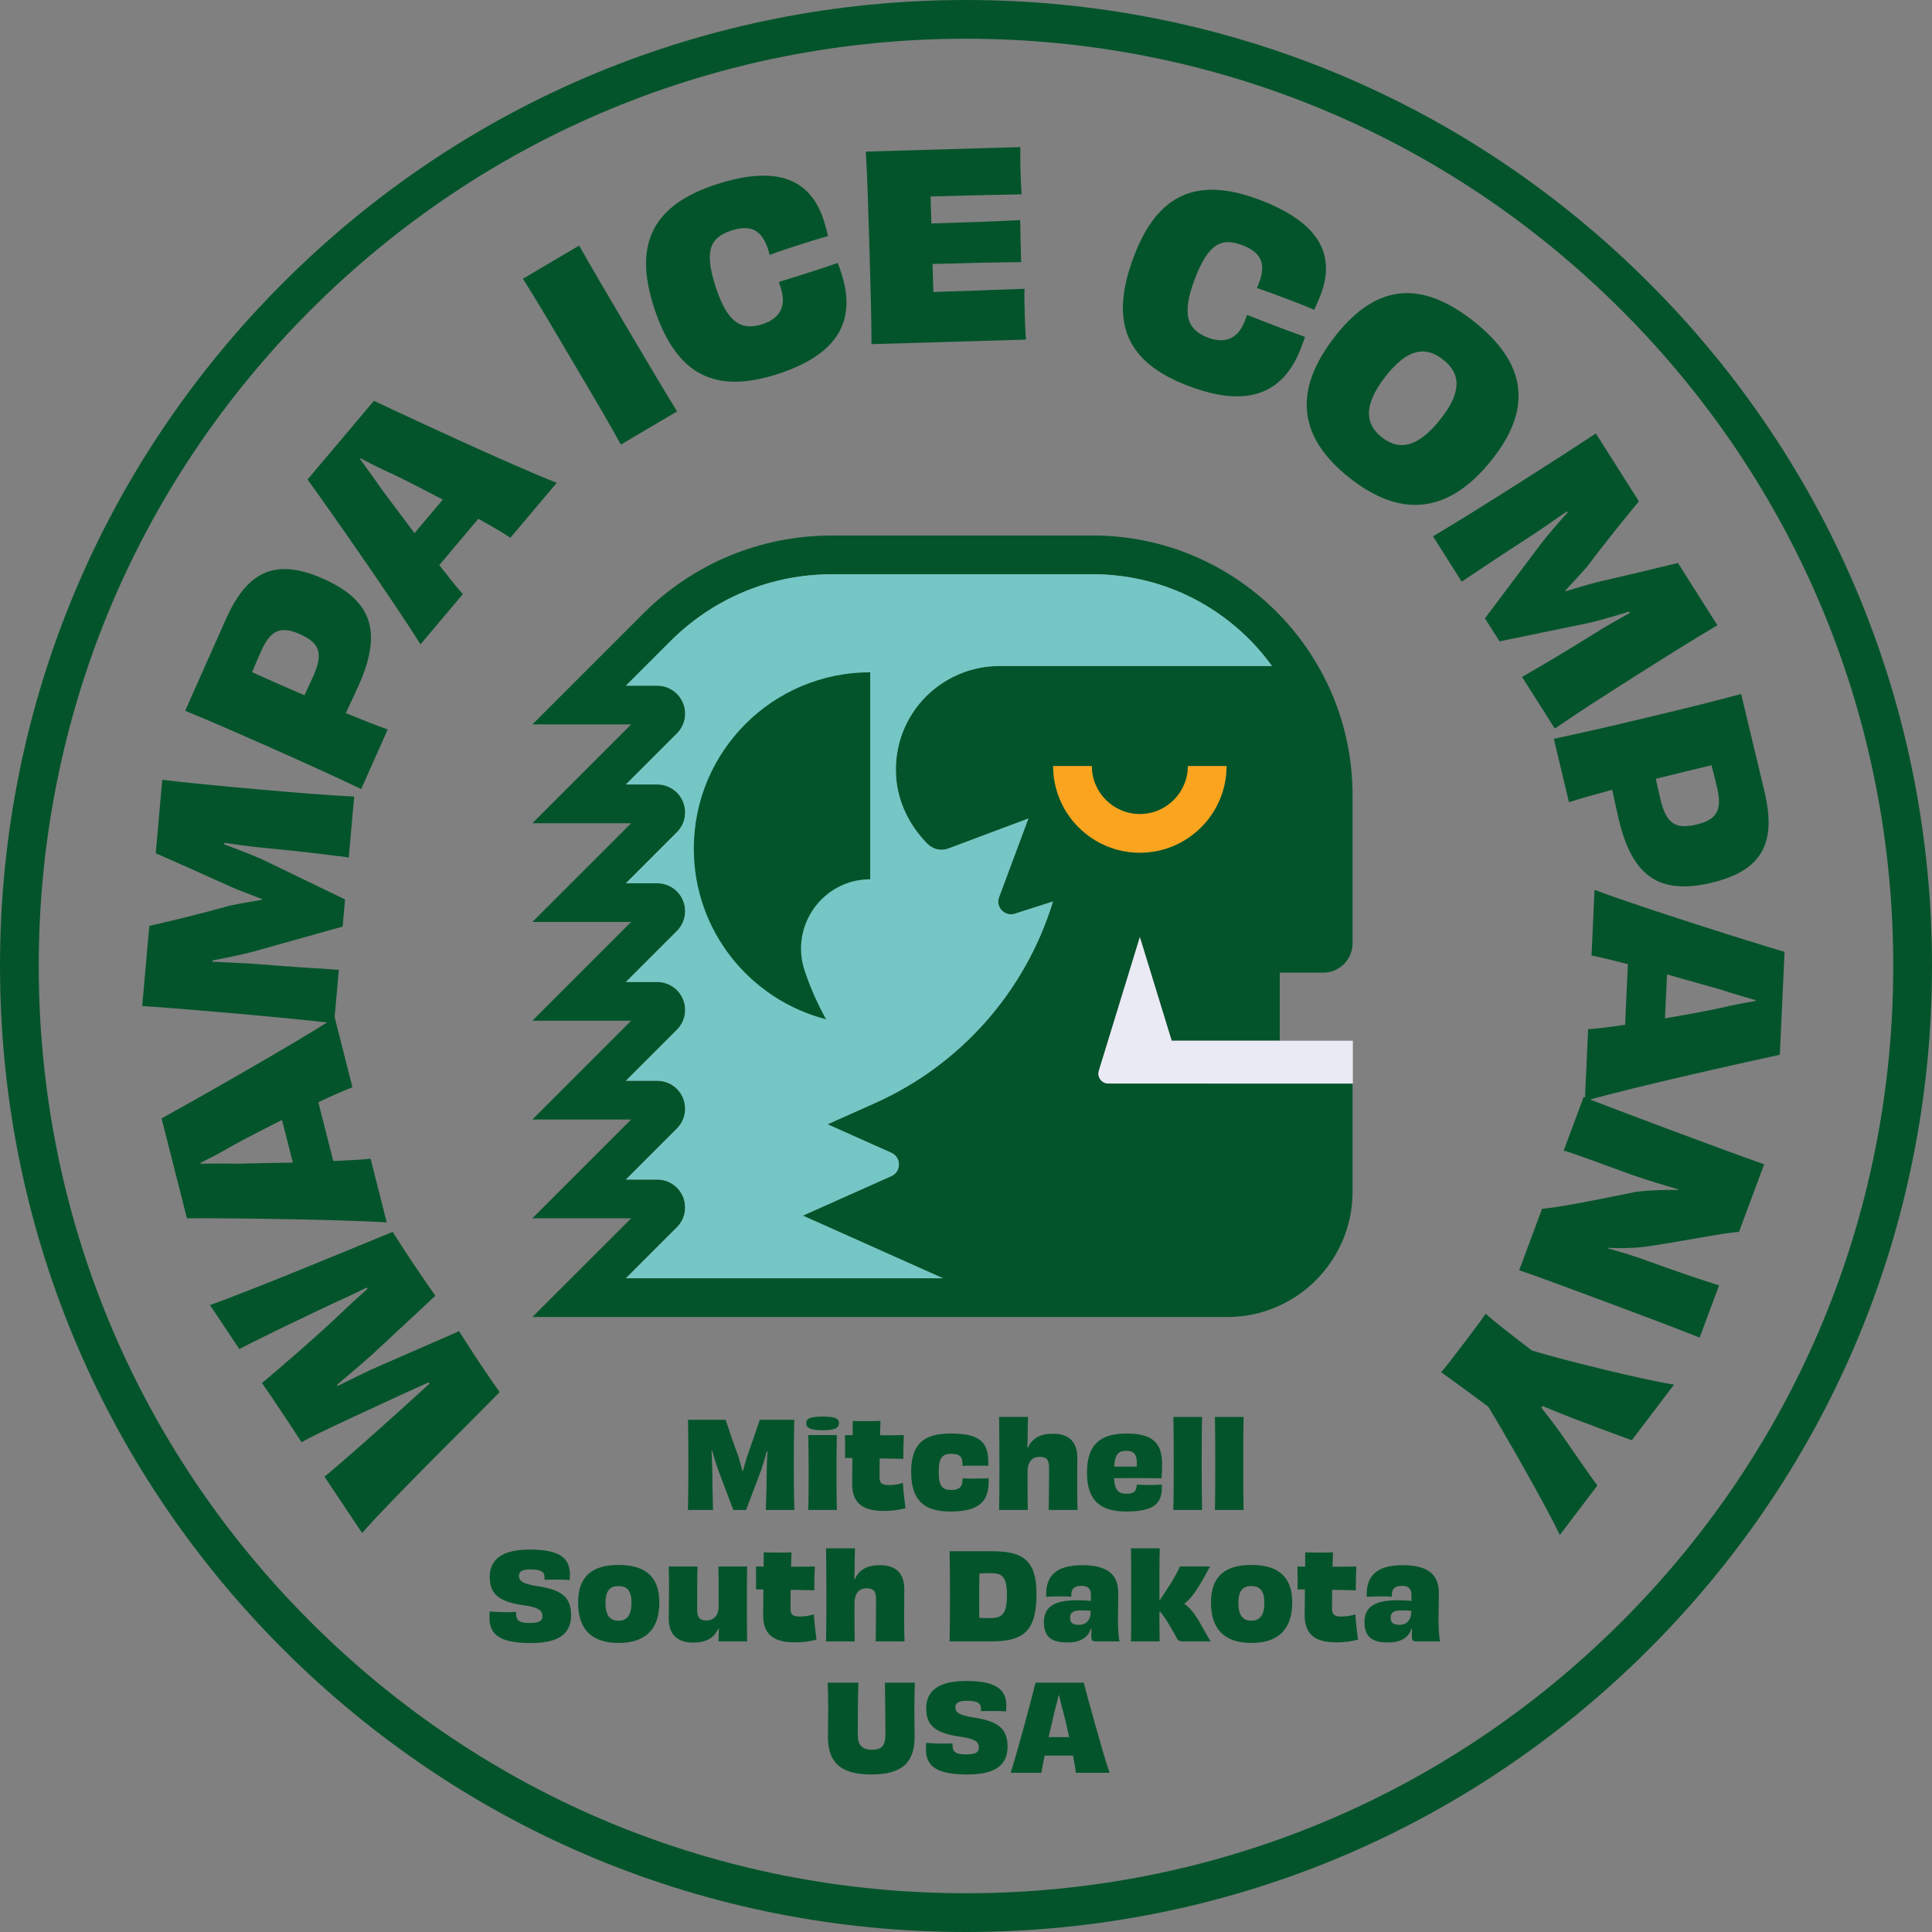 <?xml version="1.0" encoding="UTF-8"?><svg id="Layer_1" xmlns="http://www.w3.org/2000/svg" viewBox="0 0 1500 1500"><rect x="0" y="0" width="1500" height="1500" fill="#808080" stroke="none"/><defs><style>.cls-1{fill:#faa420;}.cls-2{fill:#04542b;}.cls-3{fill:#eaeaf5;}.cls-4{fill:#74c7c4;}</style></defs><path class="cls-2" d="m750,1500c-200.33,0-388.67-78.01-530.33-219.67C78.01,1138.67,0,950.33,0,750S78.01,361.33,219.67,219.67C361.33,78.01,549.67,0,750,0s388.67,78.01,530.33,219.67c141.66,141.66,219.67,330,219.67,530.33s-78.01,388.67-219.67,530.33c-141.66,141.66-330,219.67-530.33,219.67Zm0-1469.92c-192.3,0-373.09,74.89-509.06,210.86C104.97,376.92,30.08,557.7,30.08,750s74.89,373.09,210.86,509.06c135.97,135.97,316.76,210.86,509.06,210.86s373.09-74.89,509.06-210.86c135.97-135.97,210.86-316.76,210.86-509.06s-74.89-373.09-210.86-509.06C1123.08,104.97,942.3,30.08,750,30.08Z"/><path class="cls-2" d="m163,1013.25c33.73-11.97,121.38-48.42,141.89-56.85,3.71,5.92,8.97,14.15,15.17,23.44,8.64,12.94,15.11,22.28,17.94,26.16-8.68,8.19-30.02,27.95-49.09,45.72-8.4,7.53-18.41,15.89-27.25,23.47l.55.83c10.67-5.21,22.67-11.3,32.9-15.73,23-10.08,49.27-21.38,61.27-26.76,3.65,5.47,9.86,15.48,15.83,24.44,8.08,12.11,13.01,19.13,15.72,22.84-17.58,18.21-82.97,82.25-106.79,109.42l-29.23-43.79c8.68-6.75,40.96-35.26,62.74-55.08,6.69-6.14,13.49-12.12,18.79-17.1l-.66-1c-6.8,3.1-14.87,6.81-23.56,10.69-26.32,12.3-62.65,28.64-75.14,35.78-3.71-5.92-11.46-17.53-15.89-24.16-4.43-6.63-10.96-16.42-14.78-21.78,10.17-8.47,41.02-34.82,62.85-55.63,7.3-7.03,13.76-12.79,19.02-17.49l-.66-.99c-6.52,3.16-14.21,7.09-23.33,11.02-26.98,12.74-62.59,29.8-75.47,36.72l-22.81-34.17Z"/><path class="cls-2" d="m273.63,844.14c-5.07,1.9-14.73,6-26.46,11.66,2.11,8.31,4.17,16.43,5.79,22.81,1.52,5.99,3.63,14.3,5.79,22.81,12.62-.53,22.97-1.1,28.97-1.8l12.56,49.49c-39.33-2.57-133.81-3.48-155.14-3.21l-19.68-77.52c18.92-10.57,100.7-56.43,134.43-78.36l13.74,54.13Zm-54.66,25.4c-13.33,6.68-26.99,13.64-38.72,20.12-9.12,5.4-18.05,9.93-24.62,13.25l.15.58c7.4-.03,17.22-.26,28.39,0,13.3-.29,28.44-.64,43.19-.88l-4.17-16.43-4.22-16.62Z"/><path class="cls-2" d="m270.79,665.74c-22.96-3.04-40.4-4.98-65.02-7.36-9.73-.86-20.81-2.44-31.48-3.99l-.3,1.17c11.06,3.98,22.08,8.36,29.98,11.87l63.93,30.89-1.87,21.06-70.01,19.62c-8.61,2.24-20.03,4.63-31.02,6.66l.11,1.01c10.76.55,21.15.87,32.09,1.64,25.05,2.02,43.16,3.22,65.86,4.64l-3.68,41.52c-21.4-2.5-43.04-4.61-74.62-7.41-32.58-2.89-54.85-4.66-74.35-5.99l5.51-62.18c14.31-3.34,37.82-8.86,62.87-15.85,6.73-1.41,15.88-3,24.62-4.43l.05-.6c-8.33-3.14-16.66-6.28-23.22-9.07-23.1-10.46-46.02-20.7-59.32-26.48l5.05-57.01c19.41,2.32,41.65,4.49,74.23,7.38,31.59,2.8,53.26,4.52,74.78,5.63l-4.19,47.28Z"/><path class="cls-2" d="m175.19,481.13c15.64-35.17,36.35-49.32,75.71-31.81,37.54,16.7,46.3,40.68,27.74,82.41-3.08,6.92-6.26,13.59-10.17,21.89,12.55,5.15,23.47,9.57,32.54,12.73l-20.59,46.29c-19.44-9.3-38.86-18.16-68.01-31.13-28.97-12.89-49.47-21.78-68.66-29.67l31.45-70.71Zm57.65,11.24c-15.67-6.97-23.15-2.44-30.2,13.42-1.46,3.28-4.62,10.39-6.95,16.12,14.21,6.32,27.88,12.4,40.72,17.89,1.62-3.64,4.15-8.85,6.83-14.86,7.78-17.49,5.27-25.6-10.4-32.57Z"/><path class="cls-2" d="m396.26,417.52c-4.5-3.01-13.46-8.48-24.88-14.73-5.53,6.55-10.93,12.96-15.17,17.99-3.99,4.72-9.51,11.28-15.17,17.99,7.78,9.95,14.27,18.03,18.32,22.5l-32.91,39.02c-20.81-33.47-75.06-110.8-87.7-127.98l51.56-61.12c19.6,9.23,104.49,49.01,141.96,63.66l-36,42.68Zm-52.47-29.65c-13.18-6.95-26.8-14-38.89-19.76-9.7-4.27-18.59-8.89-25.1-12.3l-.39.46c4.33,6,10.23,13.85,16.53,23.08,7.98,10.64,17.07,22.75,25.86,34.6l10.93-12.96,11.06-13.11Z"/><path class="cls-2" d="m482.06,345.17c-10.44-18.85-21.39-37.39-37.51-64.68-16.23-27.47-27.18-46.01-38.54-64.08l43.61-25.76c10.41,18.4,21.36,36.94,37.58,64.41,16.12,27.3,27.08,45.84,38.47,64.35l-43.61,25.76Z"/><path class="cls-2" d="m604.69,218.87c7.66-2.25,15.25-4.7,22.84-7.14,7.59-2.44,15.38-4.95,22.91-7.58,1.17,2.98,2.08,5.82,2.88,8.29,12.16,37.78-4.13,63.34-49.88,78.07-48.22,15.52-78.66,1.01-95.89-52.53-15.76-48.98-.5-79.03,49.05-94.98,48.6-15.64,73.13-2.58,83.08,28.37,1.16,3.61,2.25,7.65,3.22,11.95-7.72,2.06-15.5,4.57-22.9,6.95-7.59,2.44-15,4.83-22.47,7.66-.3-1.58-.79-3.1-1.15-4.24-5.19-16.14-14.37-19.26-28.8-14.62-15.89,5.32-21.1,15.17-12.06,43.27,8.98,27.91,19.76,34.71,36.46,29.33,14.62-4.7,18.39-15.14,14.29-27.85l-1.59-4.94Z"/><path class="cls-2" d="m792.18,114.19c-.08,4.19-.05,11.77.12,17.55.18,6.18.43,14.75.96,19.12-24.32.52-50.84,1.1-70.77,1.68l.62,20.93c23.72-.7,49.43-1.46,68.95-2.63.02,7.38.53,24.72.76,32.69-19.35.17-45.26.73-68.78,1.43l.64,21.73c20.13-.59,48.03-1.61,70.75-2.48-.26,4.8,0,13.57.21,20.54.18,5.98.41,13.95.96,18.92l-119.99,3.53c0-20.15-.66-42.87-1.6-74.76-.93-31.69-1.63-55.41-2.8-74.73l119.99-3.53Z"/><path class="cls-2" d="m968.26,244.46c7.39,3.02,14.84,5.85,22.3,8.69,7.46,2.83,15.1,5.74,22.63,8.38-.95,3.05-2.01,5.85-2.93,8.27-14.1,37.09-42.78,46.89-87.7,29.81-47.35-17.99-62.05-48.33-42.08-100.89,18.28-48.09,48.96-62.03,97.61-43.54,47.72,18.13,58.71,43.65,47.17,74.03-1.35,3.54-3.02,7.39-4.95,11.35-7.31-3.21-14.96-6.11-22.23-8.87-7.46-2.83-14.73-5.6-22.32-8.06.75-1.42,1.32-2.91,1.74-4.03,6.02-15.84.81-24.01-13.36-29.4-15.73-5.76-25.95-1.33-36.43,26.26-10.41,27.4-6.24,39.44,10.16,45.67,14.35,5.46,23.81-.34,28.55-12.83l1.84-4.84Z"/><path class="cls-2" d="m1047.82,371.06c-40.23-31.75-44.24-68.2-10.75-110.62,33.48-42.42,68.84-41.19,107.04-11.04,38.04,30.02,48.08,64.62,14.59,107.04-33.48,42.42-70.65,46.37-110.88,14.62Zm70.59-45.65c16.43-20.82,16.03-35.11,2.1-46.11-13.93-11-27.84-8.51-44.52,12.63-16.93,21.45-16.98,36.64-3.05,47.64,14.09,11.12,28.79,6.97,45.47-14.16Z"/><path class="cls-2" d="m1181.74,525.57c20.08-11.54,35.11-20.6,56.11-33.67,8.25-5.23,18.01-10.7,27.43-15.96l-.47-1.12c-11.2,3.56-22.62,6.78-31.02,8.8l-69.55,14.32-11.32-17.86,43.67-58.14c5.47-7.01,13.09-15.85,20.59-24.14l-.7-.74c-8.88,6.1-17.32,12.16-26.48,18.2-21.12,13.62-36.24,23.67-55.12,36.35l-22.31-35.21c18.51-11.02,36.98-22.49,63.77-39.47,27.63-17.51,46.39-29.63,62.68-40.43l33.41,52.73c-9.34,11.35-24.65,30.03-40.3,50.8-4.49,5.21-10.79,12.03-16.86,18.48l.32.51c8.53-2.57,17.05-5.14,23.95-6.91,24.7-5.74,49.12-11.53,63.2-15.02l30.64,48.35c-16.83,9.96-35.8,21.74-63.43,39.25-26.79,16.97-45.04,28.78-62.81,40.98l-25.41-40.09Z"/><path class="cls-2" d="m1369.83,614.05c8.95,37.44,1.11,61.25-40.79,71.27-39.96,9.55-61.49-4.16-72.11-48.58-1.76-7.37-3.28-14.59-5.22-23.56-13.1,3.54-24.45,6.67-33.57,9.67l-11.78-49.27c21.09-4.43,41.89-9.19,72.92-16.61,30.84-7.37,52.52-12.76,72.55-18.17l17.99,75.26Zm-52.61,26.11c16.68-3.99,19.86-12.13,15.83-29.01-.83-3.49-2.64-11.06-4.27-17.02-15.13,3.62-29.68,7.1-43.21,10.54.93,3.88,2.08,9.55,3.61,15.95,4.45,18.62,11.37,23.53,28.05,19.54Z"/><path class="cls-2" d="m1233.02,799.08c5.41-.35,15.84-1.47,28.71-3.47.4-8.57.78-16.93,1.08-23.51.28-6.18.68-14.74,1.08-23.51-12.23-3.16-22.3-5.62-28.24-6.69l2.35-51c36.89,13.88,127.03,42.19,147.52,48.12l-3.68,79.89c-21.18,4.61-112.74,24.75-151.39,35.95l2.57-55.78Zm59.68-8.43c14.69-2.52,29.79-5.22,42.89-8.01,10.3-2.52,20.16-4.26,27.41-5.52l.03-.6c-7.09-2.12-16.55-4.76-27.17-8.24-12.81-3.59-27.4-7.65-41.59-11.7l-.78,16.93-.79,17.13Z"/><path class="cls-2" d="m1319.62,1038.53c-13.32-5.38-39.98-15.52-69.7-26.58-31.03-11.55-52.15-19.41-70.42-25.78l17.74-47.66c14.75-1.32,46.27-7.68,72.77-13.14,11.15-1.38,22.33-1.69,33.12-1.51l.14-.37c-12.5-3.59-23.73-7.13-34.9-10.86-27.55-10.04-46.24-17-54.3-19.36l15.44-41.5c18.62,7.14,40.05,15.33,69.95,26.46,29.72,11.06,51.59,19.2,70.23,25.71l-19.55,52.52c-10.36.4-46.53,7.8-73.48,11.6-8.68,1.03-18.53,1.19-28.17.79l.05.44c11,3.03,21.3,6.23,30.28,9.56,20.63,7.47,44.2,15.6,55.88,19.09l-15.09,40.56Z"/><path class="cls-2" d="m1211.06,1191.72c-11.54-24.04-44.06-80.8-55.59-99.57-17.91-13.35-31.33-23.04-36.53-26.74,4.9-5.79,12.02-15.16,17.45-22.31,5.55-7.3,12.67-16.68,17.05-23.11,4.72,4.34,17.98,14.91,35.92,28.54,22.13,6.8,85.5,22.62,110.36,26.48l-32.81,43.2c-7.64-2.8-28.18-10.38-45.29-16.87-8.87-3.48-17.31-6.89-23.95-9.68l-.97,1.27c4.31,5.53,9.82,12.46,15.12,19.99,10.79,15.46,23.44,34.08,28.43,40.38l-29.19,38.43Z"/><path class="cls-2" d="m594.55,1172.33c.47-10.82.65-19.04.75-30.61,0-4.57.28-9.8.56-14.84l-.56-.09c-1.4,5.32-2.99,10.64-4.29,14.46l-11.76,31.07h-9.89l-12.04-31.82c-1.4-3.92-2.99-9.15-4.39-14.18l-.47.09c.19,5.04.47,9.89.56,15.02.09,11.76.28,20.25.56,30.89h-19.5c.28-10.08.37-20.25.37-35.09s-.09-25.76-.28-34.9h29.21c2.15,6.53,5.69,17.26,9.99,28.65.93,3.08,2.05,7.28,3.08,11.29h.28c1.12-4.01,2.24-8.03,3.27-11.2,3.92-11.2,7.75-22.3,9.89-28.74h26.78c-.28,9.15-.37,19.6-.37,34.9s.09,25.01.47,35.09h-22.21Z"/><path class="cls-2" d="m638.74,1110.47c-11.2,0-12.78-2.71-12.78-5.51,0-3.17,1.87-5.13,12.78-5.13s12.6,1.96,12.6,5.13c0,2.8-1.59,5.51-12.6,5.51Zm-11.2,61.87c.28-8.96.28-18.85.28-30.14,0-10.64-.09-19.13-.28-28h22.21c-.28,8.96-.28,17.26-.28,29.21,0,12.69,0,20.25.28,28.93h-22.21Z"/><path class="cls-2" d="m661.97,1114.29c.09-4.01.09-7.84.09-11.1,3.36.19,7.09.19,10.73.19s7.47,0,10.83-.19c-.09,3.55-.28,7.28-.37,11.2,6.63,0,13.16-.09,18.48-.19-.19,5.79-.47,12.6-.37,18.48-3.73-.09-10.82-.28-18.38-.37-.09,4.67-.09,9.61-.09,14.93,0,4.2,1.87,5.79,7.09,5.79,4.39,0,8.12-.65,11.01-1.77.28,5.88,1.31,14,2.05,19.69-5.51,1.4-10.08,2.15-16.98,2.15-18.94,0-24.45-8.49-24.45-21.37,0-5.32.09-12.32.19-19.69l-5.69-.09c0-5.32.09-12.78-.09-17.73l5.97.09Z"/><path class="cls-2" d="m747.27,1147.7c2.8.28,5.97.28,9.61.28s7.37-.09,10.64-.28c0,.93.09,1.68.09,2.52,0,15.4-7.28,23.33-29.77,23.33-21,0-30.42-9.24-30.42-30.89s9.89-29.67,30.61-29.67,29.3,5.32,29.3,22.02c0,.93,0,1.96-.09,3.08-2.71-.09-6.35-.19-10.45-.19-3.73,0-7.37.09-9.52.19v-1.31c-.09-5.97-2.15-8.03-8.77-8.03s-9.7,2.8-9.7,13.9,2.71,14.18,9.8,14.18c6.44,0,8.59-2.89,8.68-7.47v-1.68Z"/><path class="cls-2" d="m814.21,1172.33c.19-8.21.28-18.94.28-32.75,0-6.16-1.96-8.49-7.28-8.49s-9.42,3.17-9.42,11.94c0,18.01,0,23.52.19,29.3h-22.3c.19-8.96.28-16.98.28-31.26,0-15.12-.09-30.61-.28-40.97h22.49c-.19,5.51-.28,9.61-.28,14.37,0,3.36-.09,5.97-.28,9.24l.56.09c3.36-7.37,9.7-10.64,19.41-10.64,11.57,0,18.85,5.51,18.85,18.76,0,9.52-.09,14.65-.09,21.18,0,7.19,0,13.16.28,19.22h-22.4Z"/><path class="cls-2" d="m902.06,1152.64c.47,13.53-4.2,20.9-27.9,20.9-20.16,0-30.23-8.86-30.23-30.14,0-22.4,10.82-30.42,30.89-30.42,21.28,0,27.44,8.49,27.44,23.8,0,4.76-.19,8.49-.47,11.01-5.79-.19-14.46-.19-22.21-.19-5.69,0-10.92,0-14.65.09.47,9.14,3.27,12.04,9.8,12.04,5.97,0,7.75-2.33,7.84-7.09,2.24.19,5.51.28,9.24.28,3.92,0,7.37-.09,10.27-.28Zm-37.05-14c5.41.09,11.48.09,17.54,0,.09-.75.09-1.59.09-2.52,0-7.09-2.24-9.7-8.21-9.7s-8.68,2.24-9.43,12.22Z"/><path class="cls-2" d="m910.99,1172.33c.28-10.73.28-23.61.28-36.86s0-24.17-.28-35.37h22.3c-.28,10.83-.28,21.46-.28,37.05,0,14.46,0,24.36.28,35.18h-22.3Z"/><path class="cls-2" d="m943.24,1172.33c.28-10.73.28-23.61.28-36.86s0-24.17-.28-35.37h22.3c-.28,10.83-.28,21.46-.28,37.05,0,14.46,0,24.36.28,35.18h-22.3Z"/><path class="cls-2" d="m400.68,1252.81c0,5.32,2.43,7.28,10.45,7.28s9.98-1.87,9.98-5.32c0-4.01-2.15-6.72-14.28-8.4-21.37-2.89-26.6-10.08-26.6-22.21,0-13.25,9.52-21.09,30.98-21.09,23.89,0,31.26,6.91,31.26,19.41,0,1.31-.09,2.71-.19,4.2-2.8-.19-7.37-.28-11.39-.28-3.17,0-6.25,0-8.21.09.09-.65.09-1.31.09-1.87,0-3.73-2.05-6.16-10.92-6.16-6.81,0-8.96,1.96-8.96,4.95,0,3.36,1.49,6.16,14.65,8.12,19.13,2.89,25.85,8.96,25.85,22.58s-8.59,21.56-31.17,21.56c-24.26,0-32.19-6.63-32.19-19.6,0-1.59,0-3.27.19-4.95,3.08.28,7.75.56,12.13.56,3.17,0,6.16,0,8.31-.19v1.31Z"/><path class="cls-2" d="m480.19,1275.58c-21,0-31.35-10.73-31.35-31.45s11.48-29.11,31.35-29.11,31.73,8.3,31.73,29.11-10.73,31.45-31.73,31.45Zm0-44.14c-6.25,0-10.08,3.08-10.08,13.06s3.73,13.81,10.08,13.81,10.08-3.92,10.08-13.81-3.73-13.06-10.08-13.06Z"/><path class="cls-2" d="m580.08,1216.23c-.19,8.3-.19,15.77-.19,28.93,0,12.32,0,21.09.19,29.21h-22.21c.09-3.64.09-6.35.28-9.61l-.56-.09c-3.36,7.37-9.7,10.64-19.41,10.64-11.48,0-18.94-5.51-18.94-18.66,0-9.8.19-14.84.19-21.18,0-7.19,0-13.16-.28-19.22h22.4c-.28,8.3-.28,19.69-.28,33.69,0,5.88,2.05,8.21,7.19,8.21s9.52-3.17,9.52-11.38c0-18.57-.09-24.64-.19-30.51h22.3Z"/><path class="cls-2" d="m592.87,1216.32c.09-4.01.09-7.84.09-11.1,3.36.19,7.09.19,10.73.19s7.47,0,10.82-.19c-.09,3.55-.28,7.28-.37,11.2,6.62,0,13.16-.09,18.48-.19-.19,5.79-.47,12.6-.37,18.48-3.73-.09-10.82-.28-18.38-.37-.09,4.67-.09,9.61-.09,14.93,0,4.2,1.87,5.79,7.09,5.79,4.39,0,8.12-.65,11.01-1.77.28,5.88,1.31,14,2.05,19.69-5.51,1.4-10.08,2.15-16.98,2.15-18.94,0-24.45-8.49-24.45-21.37,0-5.32.09-12.32.19-19.69l-5.69-.09c0-5.32.09-12.78-.09-17.73l5.97.09Z"/><path class="cls-2" d="m679.87,1274.37c.19-8.21.28-18.94.28-32.75,0-6.16-1.96-8.49-7.28-8.49s-9.43,3.17-9.43,11.94c0,18.01,0,23.52.19,29.3h-22.3c.19-8.96.28-16.98.28-31.26,0-15.12-.09-30.61-.28-40.97h22.49c-.19,5.51-.28,9.61-.28,14.37,0,3.36-.09,5.97-.28,9.24l.56.09c3.36-7.37,9.7-10.64,19.41-10.64,11.57,0,18.85,5.51,18.85,18.76,0,9.52-.09,14.65-.09,21.18,0,7.19,0,13.16.28,19.22h-22.4Z"/><path class="cls-2" d="m770.31,1204.38c23.89,0,34.43,7,34.43,33.13,0,28-9.33,36.86-34.9,36.86h-32.57c.19-9.8.28-20.06.28-34.9s-.09-25.94-.28-35.09h33.03Zm11.48,33.97c0-14.74-3.92-16.98-13.16-16.98-2.89,0-5.6.09-8.21.28-.19,5.69-.19,11.85-.19,17.92,0,7.09,0,12.32.09,16.52,2.71.19,5.13.19,8.12.19,9.33,0,13.34-2.61,13.34-17.92Z"/><path class="cls-2" d="m846.97,1238.35c0-4.67-2.05-7.09-7.37-7.09-5.6,0-8.21,2.33-7.84,8.4-2.24-.19-5.51-.19-8.86-.19-4.01,0-8.12,0-10.64.37-.75-15.77,7.09-24.64,27.81-24.64s28.18,7.93,28.18,21.84c0,7.84-.28,13.34-.28,20.44,0,6.44.47,14.37,1.31,16.89h-17.54c-3.83,0-4.48-.37-4.48-4.76,0-1.4.09-3.17.19-4.95h-.56c-2.33,7.19-8.59,10.54-18.2,10.54-11.85,0-18.2-3.92-18.2-15.77s8.03-16.98,25.38-16.98c4.2,0,8.12.09,11.1.56v-4.67Zm-.09,12.32c-2.43-.28-5.04-.37-7.75-.37-5.79,0-8.3,1.68-8.3,5.6s1.77,5.6,6.81,5.6c5.69,0,9.24-3.64,9.24-10.83Z"/><path class="cls-2" d="m939.46,1216.23c-4.67,8.3-11.85,23.14-20.06,28.93,9.05,5.97,13.81,18.85,20.62,29.21h-21.56c-2.71,0-3.83-.56-4.76-2.43-3.83-7.09-8.68-15.68-12.97-20.62h-.56c0,8.49,0,15.4.19,23.05h-22.3c.28-10.92.19-23.7.19-37.42,0-12.78.09-23.8-.19-34.81h22.4c-.37,11.01-.28,21.37-.28,37.14v2.61h.65l5.79-8.87c4.67-7,7.65-12.78,9.52-16.8h23.33Z"/><path class="cls-2" d="m971.56,1275.58c-21,0-31.35-10.73-31.35-31.45s11.48-29.11,31.35-29.11,31.73,8.3,31.73,29.11-10.73,31.45-31.73,31.45Zm0-44.14c-6.25,0-10.08,3.08-10.08,13.06s3.73,13.81,10.08,13.81,10.08-3.92,10.08-13.81-3.73-13.06-10.08-13.06Z"/><path class="cls-2" d="m1013.3,1216.32c.09-4.01.09-7.84.09-11.1,3.36.19,7.09.19,10.73.19s7.47,0,10.82-.19c-.09,3.55-.28,7.28-.37,11.2,6.62,0,13.16-.09,18.48-.19-.19,5.79-.47,12.6-.37,18.48-3.73-.09-10.82-.28-18.38-.37-.09,4.67-.09,9.61-.09,14.93,0,4.2,1.87,5.79,7.09,5.79,4.39,0,8.12-.65,11.01-1.77.28,5.88,1.31,14,2.05,19.69-5.51,1.4-10.08,2.15-16.98,2.15-18.94,0-24.45-8.49-24.45-21.37,0-5.32.09-12.32.19-19.69l-5.69-.09c0-5.32.09-12.78-.09-17.73l5.97.09Z"/><path class="cls-2" d="m1095.85,1238.35c0-4.67-2.05-7.09-7.37-7.09-5.6,0-8.21,2.33-7.84,8.4-2.24-.19-5.51-.19-8.86-.19-4.01,0-8.12,0-10.64.37-.75-15.77,7.09-24.64,27.81-24.64s28.18,7.93,28.18,21.84c0,7.84-.28,13.34-.28,20.44,0,6.44.47,14.37,1.31,16.89h-17.54c-3.83,0-4.48-.37-4.48-4.76,0-1.4.09-3.17.19-4.95h-.56c-2.33,7.19-8.59,10.54-18.2,10.54-11.85,0-18.2-3.92-18.2-15.77s8.03-16.98,25.38-16.98c4.2,0,8.12.09,11.1.56v-4.67Zm-.09,12.32c-2.43-.28-5.04-.37-7.75-.37-5.79,0-8.3,1.68-8.3,5.6s1.77,5.6,6.81,5.6c5.69,0,9.24-3.64,9.24-10.83Z"/><path class="cls-2" d="m710.28,1306.41c-.19,6.07-.37,12.04-.37,21.09,0,5.6.19,14.37.19,20.9,0,18.85-8.49,29.3-33.59,29.3s-33.69-10.45-33.69-29.3c0-6.53.19-15.3.19-20.9,0-9.05-.19-15.02-.37-21.09h23.8c-.37,11.01-.47,29.67-.47,40.31,0,8.21,3.36,11.76,11.1,11.76s10.36-3.55,10.36-11.76c0-10.64-.19-29.3-.37-40.31h23.24Z"/><path class="cls-2" d="m739.53,1354.84c0,5.32,2.43,7.28,10.45,7.28s9.99-1.87,9.99-5.32c0-4.01-2.15-6.72-14.28-8.4-21.37-2.89-26.6-10.08-26.6-22.21,0-13.25,9.52-21.09,30.98-21.09,23.89,0,31.26,6.91,31.26,19.41,0,1.31-.09,2.71-.19,4.2-2.8-.19-7.37-.28-11.38-.28-3.17,0-6.25,0-8.21.09.09-.65.09-1.31.09-1.87,0-3.73-2.05-6.16-10.92-6.16-6.81,0-8.96,1.96-8.96,4.95,0,3.36,1.49,6.16,14.65,8.12,19.13,2.89,25.85,8.96,25.85,22.58s-8.59,21.56-31.17,21.56c-24.26,0-32.19-6.62-32.19-19.6,0-1.59,0-3.27.19-4.95,3.08.28,7.74.56,12.13.56,3.17,0,6.16,0,8.3-.19v1.31Z"/><path class="cls-2" d="m835.33,1376.4c-.28-2.52-1.03-7.37-2.24-13.34h-22.02c-1.21,5.79-2.15,10.55-2.52,13.34h-23.89c5.69-17.54,16.98-60.28,19.32-69.99h37.42c2.61,9.8,14,52.16,20.06,69.99h-26.13Zm-5.23-27.71c-1.49-6.81-3.08-13.81-4.67-19.88-1.4-4.76-2.43-9.33-3.17-12.69h-.28c-.84,3.36-1.87,7.84-3.27,12.88-1.4,6.07-2.99,12.97-4.57,19.69h15.96Z"/><path class="cls-2" d="m963.51,841.26l-103.02-.03c-5.18,0-8.87-4.99-7.35-9.95l31.85-103.74,24.69,80.45h83.92v-52.84h33.8c12.53,0,22.73-10.2,22.73-22.73v-114.99c0-111.21-90.46-201.67-201.67-201.67h-202.42c-55.48,0-107.64,21.62-146.87,60.85l-85.84,85.84h76.69l-76.69,76.69h76.69l-76.69,76.66h76.69l-76.69,76.69h76.69l-76.69,76.69h76.69l-76.69,76.69h76.69l-76.69,76.66h539.52c53.65,0,97.29-43.63,97.29-97.29v-83.95h-30.08l-56.54-.03Zm-198.11-48.1c-23.6,26.73-52.84,48.44-86.12,63.3l-36.75,16.44,49.56,22.14c7.78,3.5,7.78,14.57,0,18.08l-68.75,30.7,108.82,48.63h-246.21l39.63-39.63c6.23-6.23,8.06-15.51,4.71-23.63-3.38-8.16-11.26-13.4-20.06-13.4h-24.28l39.63-39.63c6.23-6.23,8.06-15.54,4.71-23.66-3.38-8.13-11.26-13.4-20.06-13.4h-24.28l39.63-39.63c6.23-6.23,8.06-15.51,4.71-23.66-3.38-8.13-11.26-13.4-20.06-13.4h-24.28l39.63-39.63c6.23-6.23,8.06-15.51,4.71-23.63-3.38-8.16-11.26-13.4-20.06-13.4h-24.28l39.63-39.66c6.23-6.2,8.06-15.51,4.71-23.63-3.38-8.16-11.26-13.4-20.06-13.4h-24.28l39.63-39.63c6.23-6.23,8.06-15.51,4.71-23.66-3.38-8.12-11.26-13.4-20.06-13.4h-24.28l34.49-34.49c33.56-33.55,78.15-52.04,125.6-52.04h202.42c57.19,0,107.92,28.1,139.09,71.23h-211.57c-22.14,0-42.33,9.09-56.91,23.54-15.85,15.85-25.06,38.21-23.32,62.83,1.4,19.41,10.45,37.71,24.16,51.54.06.06.12.12.19.19,4.22,4.25,10.42,5.77,16.06,3.66l62.3-23.35-22.76,61.03c-2.91,7.75,4.4,15.41,12.28,12.87l29.55-9.46c-10.64,34.86-28.56,66.55-52.13,93.25Z"/><path class="cls-4" d="m692.09,913.12c7.78-3.5,7.78-14.57,0-18.08l-49.56-22.14,36.75-16.44c33.28-14.85,62.52-36.56,86.12-63.3,23.57-26.7,41.49-58.4,52.13-93.25l-29.55,9.46c-7.88,2.54-15.2-5.12-12.28-12.87l22.76-61.03-62.3,23.35c-5.64,2.11-11.85.59-16.06-3.66-.06-.06-.12-.12-.19-.19-13.71-13.83-22.76-32.13-24.16-51.54-1.74-24.62,7.47-46.98,23.32-62.83,14.58-14.45,34.76-23.54,56.91-23.54h211.57c-31.17-43.14-81.9-71.23-139.09-71.23h-202.42c-47.45,0-92.04,18.48-125.6,52.04l-34.49,34.49h24.28c8.81,0,16.68,5.27,20.06,13.4,3.35,8.16,1.52,17.43-4.71,23.66l-39.63,39.63h24.28c8.81,0,16.68,5.24,20.06,13.4,3.35,8.12,1.52,17.43-4.71,23.63l-39.63,39.66h24.28c8.81,0,16.68,5.24,20.06,13.4,3.35,8.13,1.52,17.4-4.71,23.63l-39.63,39.63h24.28c8.81,0,16.68,5.27,20.06,13.4,3.35,8.16,1.52,17.43-4.71,23.66l-39.63,39.63h24.28c8.81,0,16.68,5.27,20.06,13.4,3.35,8.13,1.52,17.43-4.71,23.66l-39.63,39.63h24.28c8.81,0,16.68,5.24,20.06,13.4,3.35,8.13,1.52,17.4-4.71,23.63l-39.63,39.63h246.21l-108.82-48.63,68.75-30.7Z"/><path class="cls-1" d="m884.98,662.08c-37.13,0-67.34-30.21-67.34-67.34h30.08c0,20.54,16.72,37.26,37.26,37.26s37.26-16.72,37.26-37.26h30.08c0,37.13-30.21,67.34-67.34,67.34Z"/><path class="cls-2" d="m624.75,753.76c4.4,13.11,9.97,25.68,16.59,37.6-59.01-15.24-102.66-68.67-102.66-132.44,0-75.63,61.31-136.95,136.95-136.95v160.7h0c-36.8,0-62.58,36.2-50.88,71.09Z"/><path class="cls-3" d="m1050.35,807.99v33.31h-30.3l-56.54-.03-103.02-.03c-5.18,0-8.87-4.99-7.35-9.95l31.85-103.74,24.69,80.45h140.67Z"/></svg>
